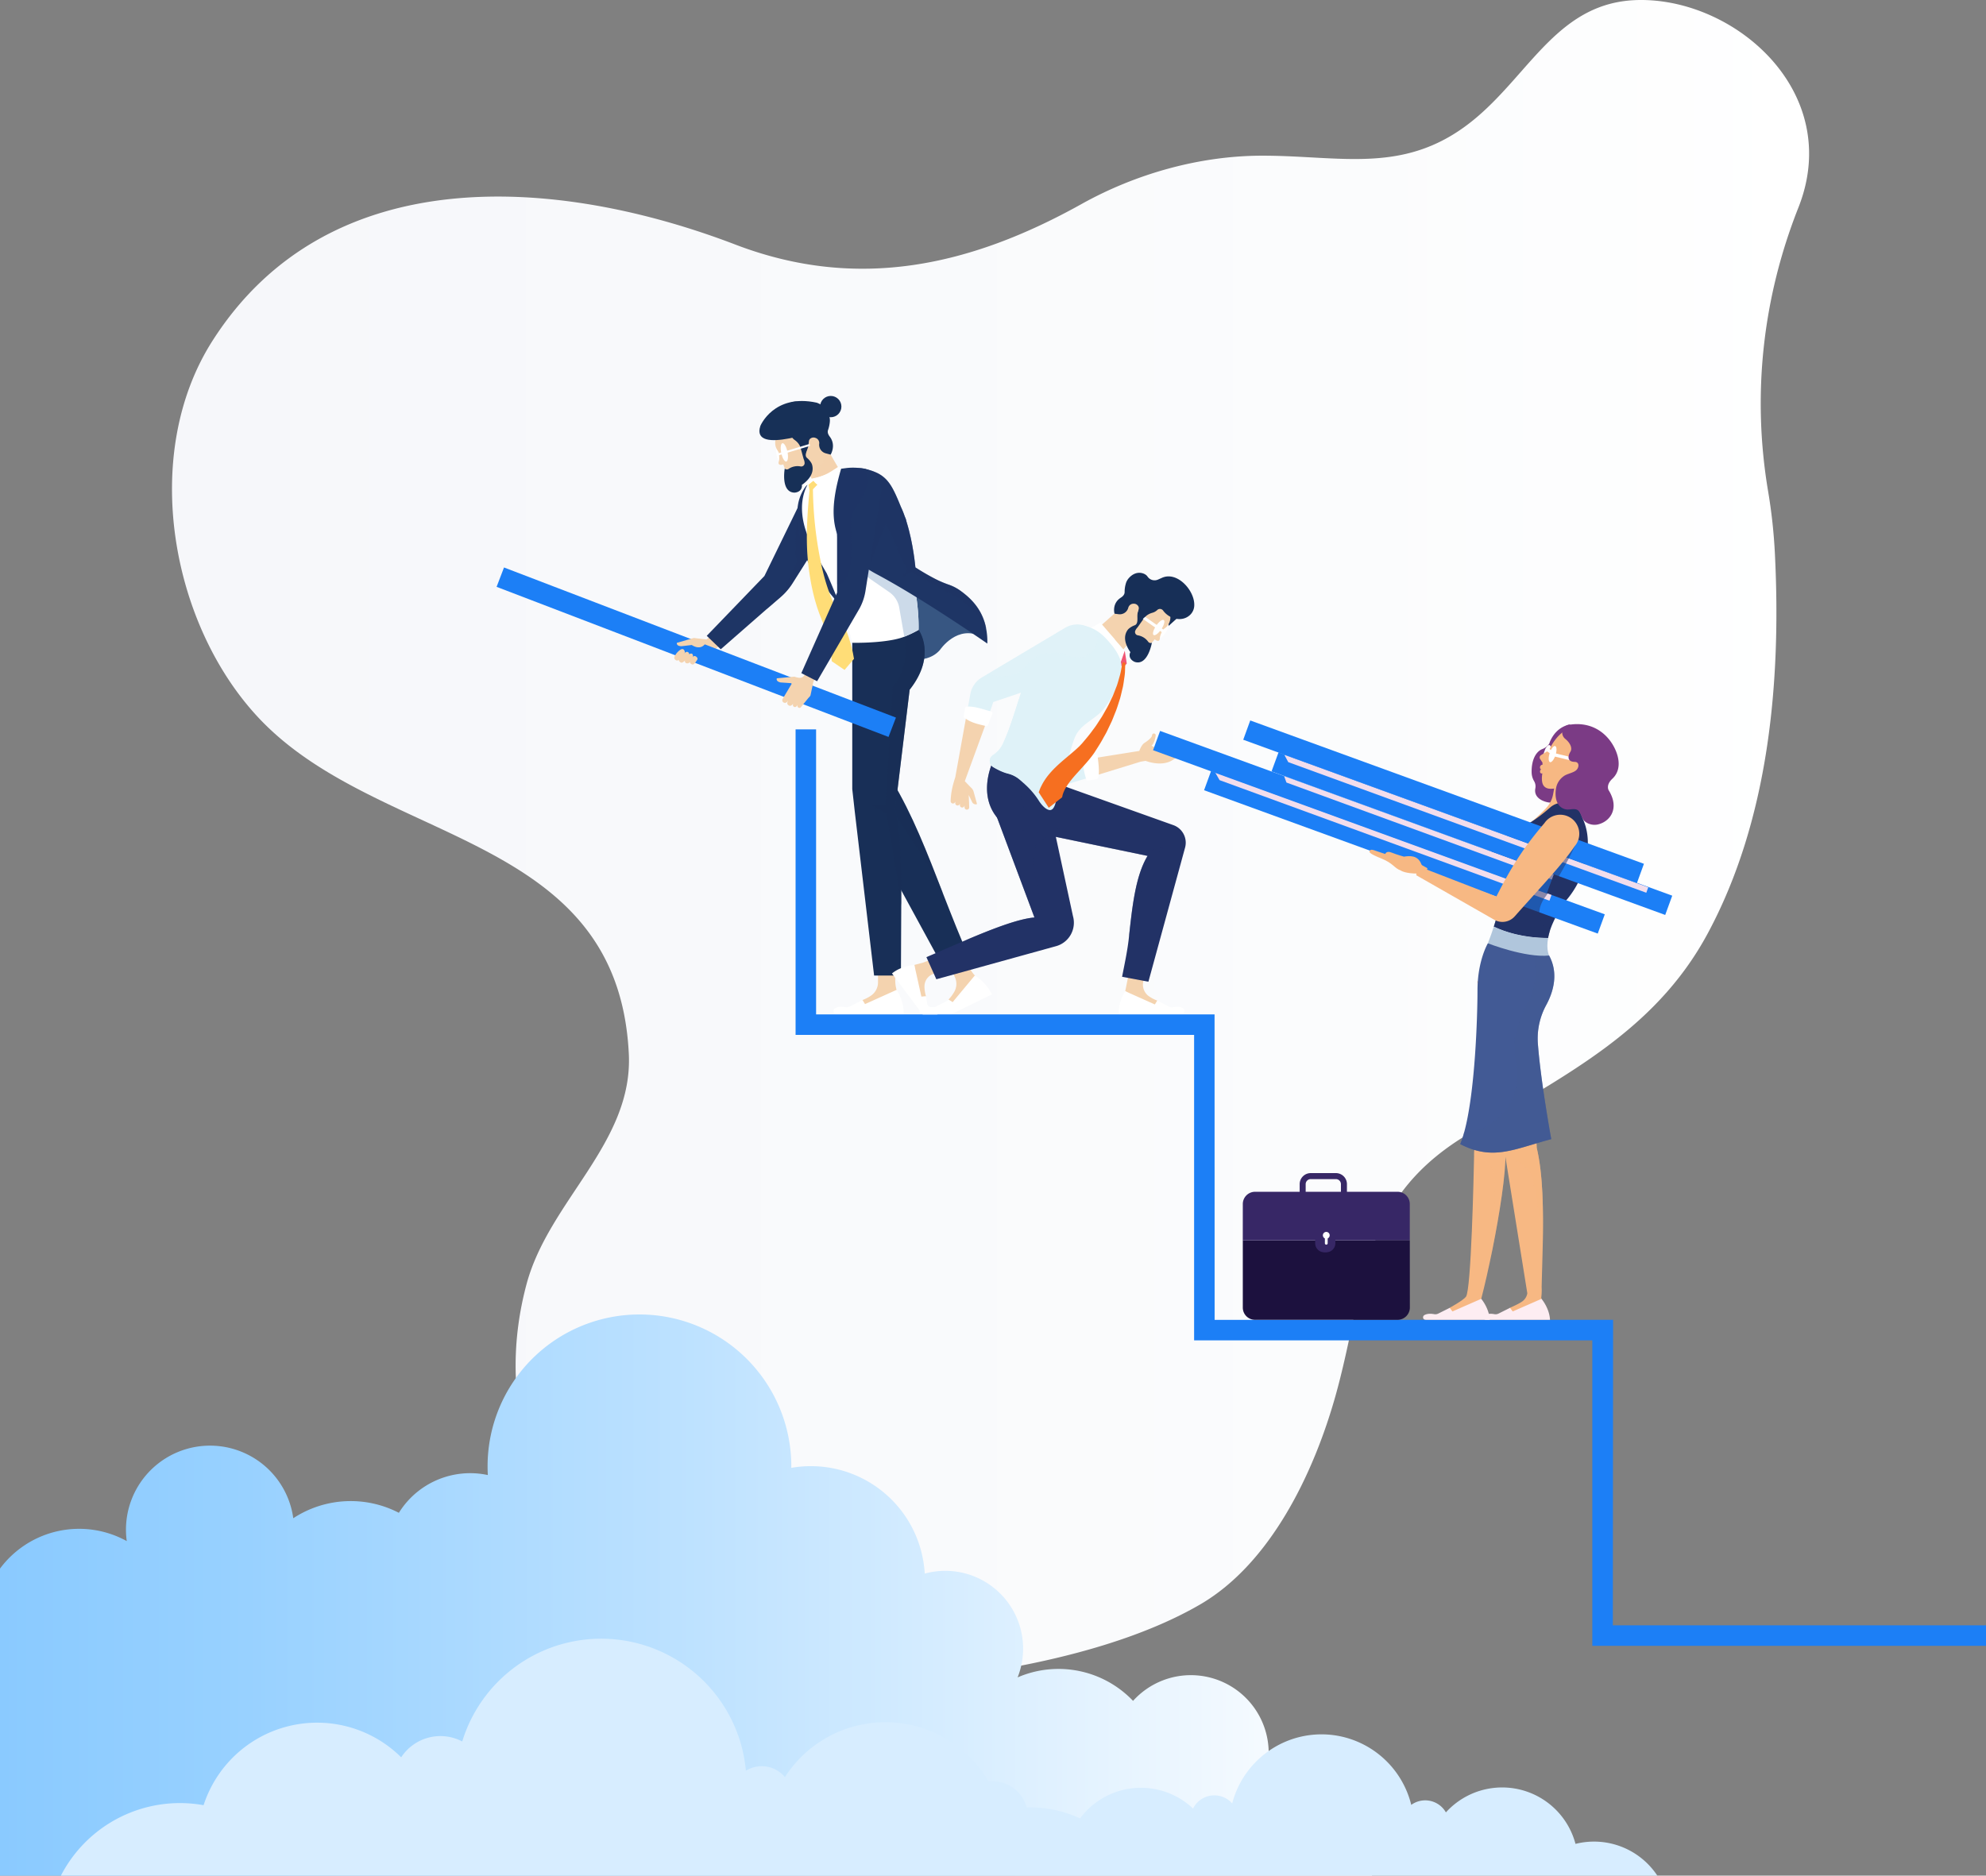 <svg xmlns="http://www.w3.org/2000/svg" xmlns:xlink="http://www.w3.org/1999/xlink" viewBox="0 0 2198.55 2076.78"><rect x="0" y="0" width="2198.55" height="2076.78" fill="#808080" stroke="none"/><defs><style>.cls-1{isolation:isolate;}.cls-10,.cls-13,.cls-14,.cls-2,.cls-21,.cls-25,.cls-27,.cls-32,.cls-35,.cls-37,.cls-41,.cls-7,.cls-9{mix-blend-mode:multiply;}.cls-2{fill:url(#linear-gradient);}.cls-3{fill:#375682;}.cls-10,.cls-25,.cls-4{fill:#f4d3af;}.cls-5{fill:#fff;}.cls-6,.cls-7{fill:#182f57;}.cls-10,.cls-13,.cls-21,.cls-37,.cls-7,.cls-9{opacity:0.5;}.cls-17,.cls-8,.cls-9{fill:#1e3565;}.cls-11{fill:url(#linear-gradient-2);}.cls-12{fill:#fd7;}.cls-13{fill:url(#linear-gradient-3);}.cls-14{fill:#ccdae9;}.cls-15{fill:#1c7ff6;}.cls-16{fill:#173057;}.cls-17,.cls-28,.cls-35{opacity:0.3;}.cls-17,.cls-28{mix-blend-mode:screen;}.cls-18{fill:url(#linear-gradient-4);}.cls-19{fill:#d7edff;}.cls-20,.cls-21{fill:#223266;}.cls-22,.cls-27,.cls-28{fill:#dff2f8;}.cls-23{fill:#f05673;}.cls-24{fill:#f66f20;}.cls-26{fill:#c290c1;}.cls-29{fill:#172f57;}.cls-30,.cls-32,.cls-35{fill:#f7b883;}.cls-31{fill:#fdedf2;}.cls-32{opacity:0.6;}.cls-33{fill:#7b3b85;}.cls-34{fill:#f2ddec;}.cls-36,.cls-37{fill:#425a95;}.cls-38{fill:#b0c6dc;}.cls-39,.cls-41{fill:#372766;}.cls-40{fill:#1c113e;}</style><linearGradient id="linear-gradient" x1="190.41" y1="933.1" x2="2002.7" y2="933.1" gradientUnits="userSpaceOnUse"><stop offset="0" stop-color="#f6f7fa"/><stop offset="0.72" stop-color="#fbfcfd"/><stop offset="1" stop-color="#fff"/></linearGradient><linearGradient id="linear-gradient-2" x1="2848.4" y1="4165.77" x2="2848.4" y2="4385.03" gradientTransform="translate(-2081.11 353.92) rotate(-15.93)" gradientUnits="userSpaceOnUse"><stop offset="0" stop-color="#fff"/><stop offset="1" stop-color="#ededed"/></linearGradient><linearGradient id="linear-gradient-3" x1="8669.24" y1="-2049.57" x2="8669.26" y2="-2049.56" gradientTransform="translate(-8005.14 729.91) rotate(12.03)" gradientUnits="userSpaceOnUse"><stop offset="0" stop-color="#f8d2ab"/><stop offset="0.15" stop-color="#f6c293"/><stop offset="0.38" stop-color="#f4ac72"/><stop offset="0.61" stop-color="#f29c5a"/><stop offset="0.82" stop-color="#f1924c"/><stop offset="1" stop-color="#f18f47"/></linearGradient><linearGradient id="linear-gradient-4" y1="1766.11" x2="1518.8" y2="1766.11" gradientUnits="userSpaceOnUse"><stop offset="0" stop-color="#8acaff"/><stop offset="0.18" stop-color="#98d1ff"/><stop offset="0.51" stop-color="#bee2ff"/><stop offset="0.97" stop-color="#fbfdff"/><stop offset="1" stop-color="#fff"/></linearGradient></defs><g class="cls-1"><g id="Layer_1" data-name="Layer 1"><path class="cls-2" d="M1812.73.05c-85.89,2.13-117.41,78.31-177.88,129.74-76.41,65-147.74,42.51-237.79,42.59-69.27.07-139.72,20.07-199.73,53.51-122.56,68.32-247.42,96.91-383.19,44.94-195.66-74.91-449.95-95.51-578.89,106.48-80.44,126-46.17,314.19,51.3,417.78C419.76,936.68,684,920.27,696.11,1166.77,701,1265.5,607.57,1329.61,582.86,1422,517.2,1667.74,731.18,1876.39,948,1865.81c117.37-5.73,276.88-29.06,380.46-89.21,78.8-45.78,126.28-146.7,150-231.18,32.72-116.79,25.81-214,140.49-285.82,104.63-65.56,210.57-112.68,271.56-226.09,67.81-126.09,81.29-278.7,74.4-419.31a594,594,0,0,0-7.5-69.8c-18-106.36-6.34-214,33.46-314.55C2041.38,102.18,1920.68-2.62,1812.73.05Z"/><path class="cls-3" d="M989.41,726.35s34.28,12.82,51.09-6.65c0,0,19.52-29.34,46.79-14.28l-73.48-50.08Z"/><path class="cls-4" d="M971.89,1022.62l.09,65A17.78,17.78,0,0,1,964.8,1102a41.5,41.5,0,0,1-10,5.26l-3.61,9h9.83s38.89,5,31.52-20.19c-2.15-7.36-1.16-12.1-1.68-14.72l.92-56.26Z"/><path class="cls-5" d="M992.58,1096s8.38,12.37,7.83,27.16H926.17a3.55,3.55,0,0,1-3.42-2.72,3.65,3.65,0,0,1,1.71-4.08c2.5-1.41,6.15-2.19,11.45-1.16a7.36,7.36,0,0,0,4.81-.69l14.11-7.28,2.78,4.55Z"/><path class="cls-4" d="M1028.41,1023.15l28.51,58.42a17.77,17.77,0,0,1-.18,16,41.37,41.37,0,0,1-6.67,9.09l.67,9.63,8.84-4.3s37.15-12.53,19.52-31.94c-5.16-5.68-6.34-10.38-7.95-12.51l-22-45.67Z"/><path class="cls-5" d="M1079.13,1080.12a0,0,0,0,0,0,0l-24.53,29.47-4.5-2.87-.66.91-13.42,6.9a7.36,7.36,0,0,1-4.81.69c-5.31-1-9-.24-11.45,1.16a3.69,3.69,0,0,0-1.72,4.07,3.55,3.55,0,0,0,3.44,2.72h31.23L1092,1104l6-2.94C1092.25,1088,1079.89,1080.58,1079.13,1080.12Z"/><path class="cls-6" d="M1075.06,1065.54l-26.82,13-62-113.77.61-67.47.31-33.35c23.11,38.31,39,79.8,56.91,125.81l.05.11C1053.48,1013.78,1063.35,1039,1075.06,1065.54Z"/><path class="cls-7" d="M1044.1,989.71C1026,954,1001,917.12,986.88,897.25l.31-33.35C1010.3,902.21,1026.21,943.7,1044.1,989.71Z"/><path class="cls-6" d="M1007,763.67,990.92,896.13c6.23,19.92,6.92,62.29,6.8,106.74,0,10.9-.11,21.93-.16,32.78-.07,15-.2,30.07-.2,44.53H967.65L946.17,897.92l-2.69-24.17V711.49l62.42-12,11-2.1S1037.46,725.18,1007,763.67Z"/><path class="cls-7" d="M1007,763.67,990.92,896.13c6.23,19.92,6.92,62.29,6.8,106.74C992,961.63,981.07,900.6,981.07,900.6l-17.9-9.84h17l8.05-130.67c19.69-20.59,12.84-55.1,12.84-55.1l4.83-5.46,11-2.1S1037.46,725.18,1007,763.67Z"/><polygon class="cls-4" points="801.47 709.96 784.76 725.48 770.44 718.32 788.94 702.21 801.47 709.96"/><path class="cls-8" d="M936.32,552.44,896.17,616l-18.78,29.74a69.18,69.18,0,0,1-13.33,15.48l-15.51,13.37-50.66,44.32L782.38,704l63.84-66.23,51.17-105Z"/><path class="cls-9" d="M896.17,616l-18.78,29.74a69.18,69.18,0,0,1-13.33,15.48l-15.51,13.37,19.16-23.11L882,622.25c-4.78-26.85,2.07-53.4,2.07-53.4Z"/><path class="cls-8" d="M953.66,693.84,938,668.1l-23.16-40.81-16.24-90.61-1.88-3.56A47,47,0,0,0,882.79,565c-.56,24.26,5.43,48.62,18.33,69.18C901.12,634.19,937,682.5,953.66,693.84Z"/><polygon class="cls-4" points="928.59 519.18 928.44 519.5 922.18 534.27 910.74 532.37 903.53 531.17 898.73 530.37 886.2 505.9 911.26 489.2 916.97 499.08 928.59 519.18"/><path class="cls-10" d="M928.59,519.18l-.15.32-17.7,12.87L905,536.56c-.63-2.09-1.11-3.85-1.43-5.39-1.31-6.26.1-9,5.49-15.87,6.71-8.51,1.34-17.9,1.34-17.9l4-.9,2.58,2.58Z"/><path class="cls-11" d="M1011.91,646.35c-.14-.72-.3-1.45-.44-2.17l-2.15-12.6-9.49-56.05c-15.59-28.84-41.8-45.68-54.06-52.36a57.63,57.63,0,0,0-10.18-4.06l-4.41-.11c-12.37,5-22.75,9.2-33.17,11.73,0,0-19.42,20.4-4.65,60.61,2.67,7.28,4.94,14.68,9,21.42l12.89,22.18s22.41,50.25,28.23,76.81c21.52.18,45-1.73,57.59-6.76a119.63,119.63,0,0,0,15.8-7.56S1017.86,676,1011.91,646.35Z"/><polygon class="cls-12" points="899.79 541.89 904.95 536.56 900.7 532.07 897.6 534.08 895.02 536.27 896.34 544.6 899.79 541.89"/><path class="cls-5" d="M889.56,538.31l8.9-8.33c15.66-2.81,20.73-7.54,30.32-13.66l2.4,2.68c-5,7.18-7.14,5.42-15.38,22.46-8.39-2.78-13.5-5.79-15.27-9.38l-4,3.44.06-.12C895.22,536.66,893.13,537.69,889.56,538.31Z"/><polygon class="cls-13" points="900.54 532.1 900.53 532.08 900.49 532.12 900.54 532.1"/><path class="cls-14" d="M1016.87,697.43a119.63,119.63,0,0,1-15.8,7.56l-5.59-32.15a26.46,26.46,0,0,0-11-17.19L943,627c-17.07-15-18.54-48.89-18.54-48.89l84.85,53.51,2.15,12.6c.14.72.3,1.45.44,2.17C1017.86,676,1016.87,697.43,1016.87,697.43Z"/><path class="cls-8" d="M1093,712.58s-50.39-35.12-97.9-63c-.75-.41-1.5-.86-2.22-1.29-7.64-4.43-15.18-8.68-22.41-12.53-2-1.07-3.87-2.13-5.69-3.22A119.13,119.13,0,0,1,950.68,623c-2.4-1.91-4.6-3.83-6.68-5.8-1-1-2-1.93-2.86-2.91-23.33-24.72-21.66-55.21-10-95.29l5.14-.66a61.74,61.74,0,0,1,18.51.39c1.36.24,2.72.5,4.06.83a57.13,57.13,0,0,1,12.1,4.13,34.42,34.42,0,0,1,12.62,10.22,46.51,46.51,0,0,1,3.62,5.37c3.38,5.75,6.44,12.94,10.13,22a100.41,100.41,0,0,1,4.21,10.4c.32.73.61,1.48.93,2.24a1.65,1.65,0,0,0,.09.21,19.67,19.67,0,0,1,.91,3.26c.88,2.86,1.81,6.08,2.74,9.7.27,1.06.54,2.15.8,3.29l0,.08c.59,2.3,1.15,4.74,1.69,7.35.08.47.17.93.28,1.4.14.73.31,1.48.45,2.24s.29,1.52.45,2.31c.25,1.29.46,2.61.69,4,.18,1,.36,2.09.54,3.17.27,1.75.56,3.54.81,5.37.55,3.79,1,7.78,1.47,12,3.72,2.39,11.36,7.19,19.7,11.56a115.49,115.49,0,0,0,16.58,7.34,50.79,50.79,0,0,1,15,8c.34.21.67.5,1,.75l0,0c9.36,7.19,22,19.06,26,40A74.65,74.65,0,0,1,1093,712.58Z"/><path class="cls-12" d="M896.42,539.92c-1.94,21.71-4.92,51.88-2,81.3.67,7.36,1.74,14.7,3,21.94s2.89,14.32,4.72,21.17l1.51,5.06.75,2.5.84,2.46,1.68,4.83,1.86,4.68c.31.76.62,1.53.92,2.29-.23-.5,0-.1-.1-.2l0,.07.05.13.11.27.2.53.41,1.06,1.62,4.15.79,2c.25.66.4,1.25.61,1.86.38,1.22.76,2.41,1.13,3.58s.76,2.26,1.06,3.44.6,2.31.88,3.43c.57,2.23,1.18,4.32,1.52,6.34s.76,3.87,1.11,5.6l.12.65v0c.05.25-.06-.28,0-.21V719l0,.17.05.34c.07.45.14.89.2,1.33.13.86.25,1.68.37,2.47.56,3.28.56,5.14.73,6.64s.2,2.2.2,2.2l14.18,9.65,10.45-12.32s-.19-1-.54-2.94-.84-4.93-1.63-7.82l-.6-2.43c-.11-.42-.21-.85-.32-1.3-.08-.3-.15-.62-.23-.93l-.21-.73q-.88-2.94-1.9-6.35c-.62-2.28-1.53-4.62-2.42-7.11-.46-1.24-.92-2.51-1.39-3.81s-1.11-2.65-1.67-4l-1.8-4.18c-.31-.7-.61-1.46-.94-2.11l-1-1.94q-2-4-4.13-8.21c-.67-1.29-1.34-2.6-2-3.92s-1.26-2.75-1.89-4.15c-.32-.7-.65-1.4-1-2.11l-.89-2.18L919,658.8c-2.25-6.07-4.39-12.46-6.21-19.11s-3.46-13.5-4.76-20.45a419.66,419.66,0,0,1-8.1-79.68Z"/><rect class="cls-15" x="759.33" y="489.9" width="22.97" height="464.62" transform="translate(-179.37 1183.62) rotate(-69.04)"/><path class="cls-5" d="M866.65,503c1.18,5.62.61,10.49-1.28,10.88s-4.37-3.83-5.55-9.44-.61-10.48,1.28-10.88S865.48,497.34,866.65,503Z"/><path class="cls-4" d="M877.31,537.91l-2.95-6.31a89.68,89.68,0,0,0-3.69-11.38l-1.93-1.43-1.65-4.66c-2.47,1-6.36,1.24-4.92-3.36.9-2.88.23-7.69-.11-9.7a26.21,26.21,0,0,0-2-3.43,14.59,14.59,0,0,1-1.69-9.79,4.37,4.37,0,0,1,.11-.63,17.37,17.37,0,0,1,1.64-4.48.67.67,0,0,0,.1-.19,13.7,13.7,0,0,1,1.37-2.09l11.86-2.68,25.35-5.29,2.13,6.09,14.24,10.18-5.63,16.18L890.67,502l.47,4,4.53,7.59-1.56,14-1.21.59-1.3.61-8,8.24c-2.94,3.21-5,2.11-5.84,1.35A2.17,2.17,0,0,1,877.31,537.91Z"/><path class="cls-16" d="M875.65,482.45a4.33,4.33,0,0,0-2.79-2.29,4.38,4.38,0,0,0-3.57.61c-5.93,4-15.63,7.92-21.29-4.06,0,0-.11-.29-.25-.77a10.71,10.71,0,0,1,9.34-13.65c1.88-.18,6.09-1.24,8.71-7.09,3.46-7.72,11.22-11.52,17.63-10.35,5.26,1,7.47,3.21,8.08,4a8.21,8.21,0,0,0,1.73,1.6,5.09,5.09,0,0,0,5.89.32c3.51-2.28,13.89-2.65,18.52,9.14a15.65,15.65,0,0,1,1,7.07h0a38.77,38.77,0,0,1-2,9.21c-.56,1.58-.58,4,1.86,7.2,7.46,9.75,1,20,1,20l-5.41-1.45a9.8,9.8,0,0,1-7.24-10.4,6,6,0,0,0-4.22-6.72,5.63,5.63,0,0,0-4.58.22,4.47,4.47,0,0,0-2.63,3.8,20.84,20.84,0,0,1-1,5L891,504.12l-5.45-10.35a18.44,18.44,0,0,0-5.69-6.5A13,13,0,0,1,875.65,482.45Z"/><path class="cls-5" d="M871.71,500.18c1.18,5.61.61,10.48-1.28,10.88s-4.37-3.83-5.55-9.45-.61-10.48,1.28-10.87S870.54,494.57,871.71,500.18Z"/><path class="cls-16" d="M868.74,518.79a3.28,3.28,0,0,0,4.36.32,17.65,17.65,0,0,1,13.16-2.66,3.74,3.74,0,0,0,4.47-3.9,12,12,0,0,0-1.09-4.32l-3.18-11.64-3.09-11.31,11.35,5.82c1.84,4-5.75,12.1-1.31,15.95,0,0,0,0,0,0a21.88,21.88,0,0,1,4.76,5.61,9.3,9.3,0,0,1,.71,1.52c2.15,6.92-.73,12.79-4.92,17.32a38.2,38.2,0,0,1-6.33,5.43,6,6,0,0,1-.1,2.8c-1.47,5.73-8.16,5.73-8.16,5.73C864,544.92,868.74,518.79,868.74,518.79Z"/><path class="cls-5" d="M896.38,493.65a1.19,1.19,0,0,1-.46.28l-33.15,10a1.1,1.1,0,0,1-1.38-.73,1.12,1.12,0,0,1,.74-1.38l33.15-10a1.09,1.09,0,0,1,1.37.74A1.1,1.1,0,0,1,896.38,493.65Z"/><path class="cls-16" d="M841.74,471.6s14.86-36.06,62.36-25.74c0,0,23.31,7.43,9.55,27.84C913.65,473.7,830.49,505.75,841.74,471.6Z"/><path class="cls-9" d="M1091.8,695.91C1082.75,677.17,1060,662,1060,662l-51.44-28.6-10.94,6.64,6.28-9.49-23.34-50.48-16.5,43,4.11-65.91c-5-10.53-9.82-25.74-13.35-38.51,1.36.24,2.72.5,4.06.83a57.13,57.13,0,0,1,12.1,4.13,34.42,34.42,0,0,1,12.62,10.22,46.51,46.51,0,0,1,3.62,5.37c3.38,5.75,6.44,12.94,10.13,22a100.41,100.41,0,0,1,4.21,10.4c.32.73.61,1.48.93,2.24a1.65,1.65,0,0,0,.09.21,19.67,19.67,0,0,1,.91,3.26c.88,2.86,1.81,6.08,2.74,9.7.27,1.06.54,2.15.8,3.29l0,.08c.59,2.3,1.15,4.74,1.69,7.35.08.47.17.93.28,1.4.14.73.31,1.48.45,2.24s.29,1.52.45,2.31c.25,1.29.46,2.61.69,4,.18,1,.36,2.09.54,3.17.27,1.75.56,3.54.81,5.37.55,3.79,1,7.78,1.47,12,3.72,2.39,11.36,7.19,19.7,11.56a115.49,115.49,0,0,0,16.58,7.34,50.79,50.79,0,0,1,15,8c.34.21.67.5,1,.75l0,0C1075.17,663.08,1087.81,675,1091.8,695.91Z"/><path class="cls-4" d="M767.47,735.69c1.47-.36,3-3.2,4.42-5.23s-2.19-4.79-3.74-4c-1.37.73-3.84,3.89-4.44,5.54S765.16,736.25,767.47,735.69Z"/><path class="cls-4" d="M758.64,733.51c1,1.44,3.67,1.4,5.15-.52,1.29-1.67,3.71-4.6,3.45-6.74-.29-2.46-1.53-3.19-3.91-2.13S756.65,730.49,758.64,733.51Z"/><path class="cls-4" d="M754,733.66c1.34.43,3-1,5.2-3.09s4.27-5.11,3.62-7-3.08-3.06-5.63.35a36.59,36.59,0,0,1-6,6.1A4.4,4.4,0,0,0,754,733.66Z"/><path class="cls-4" d="M748.75,731.25c1.49.66,3.45-.91,5.64-3s4.28-5.1,3.63-7-1.95-3.95-5.39-1.44a18.91,18.91,0,0,0-5.7,6.73C746.23,727.73,746,730,748.75,731.25Z"/><path class="cls-4" d="M768.06,706.38l-18.74,5.39s-.93,3.29,4.3,3.72a5.13,5.13,0,0,0,1,0l11.21-1.32s8.66,6.39,14.5-.91l2.94-5Z"/><path class="cls-4" d="M896.94,733.23s-5.48,12.52-5.54,12.67c-2.64,6-6.93,5-12,3.33l-19.41,1.83s-1.51,3.06,3.54,4.44a4.39,4.39,0,0,0,.95.16l11.26.77s.25.27.69.66l-9.86,16.52a2.93,2.93,0,0,0,.29,3.78,3,3,0,0,0,4.18,0l1.46-1.78c-1.67,3.11-.88,4.19.2,5.12a2.76,2.76,0,0,0,3.79,0l1.85-1.66a2.27,2.27,0,1,0,3.33,3.09l1.4-1.51a2.14,2.14,0,0,0,.36,2.52,2.18,2.18,0,0,0,3.07,0l8.33-10.24c.67-.65,2.31-2.31,2.46-3.24l3-14.18,7-17.33Z"/><path class="cls-8" d="M975.2,545.89,958.1,654.36A60.22,60.22,0,0,1,951.36,674l-46.81,80.29-17.46-8.95,39.62-89.2V541.72c0-.4,0-.79,0-1.18,0-.18,0-.34,0-.54a22.77,22.77,0,0,1,6.56-14A25.17,25.17,0,0,1,951,518.43h.49c.51,0,1,0,1.55,0a.68.68,0,0,1,.2,0,23.76,23.76,0,0,1,22,27.41Z"/><path class="cls-17" d="M960,539.16c-8.95,22.68-17.9,22.68-17.9,43,0,19.71,4.51,64.12-15.43,64.51V541.72c0-.4,0-.79,0-1.18,0-.18,0-.34,0-.54.52-4.58,3.08-9.76,6.56-14A25.17,25.17,0,0,1,951,518.43h.49c.51,0,1,0,1.55,0a.68.68,0,0,1,.2,0C960.15,521.49,963.28,531,960,539.16Z"/><circle class="cls-16" cx="919.67" cy="450.19" r="11.79"/><path class="cls-18" d="M1399.07,1971a86.16,86.16,0,0,0-144.75-87.72,114,114,0,0,0-127.8-26,86.15,86.15,0,0,0-102.8-114.92A126.25,126.25,0,0,0,876,1625.27c0-.57,0-1.14,0-1.71a168.12,168.12,0,0,0-336.24,0c0,3.25.1,6.48.28,9.69a92.95,92.95,0,0,0-98.49,41.81,115.91,115.91,0,0,0-116.89,6,93,93,0,1,0-184.34,25.31A109.11,109.11,0,0,0,0,1736.82v340H1518.8v-72.4A101.62,101.62,0,0,0,1399.07,1971Z"/><polygon class="cls-15" points="2198.55 1799.64 1785.45 1799.64 1785.73 1461.36 1344.62 1461.41 1344.55 1123.2 903.44 1123.2 903.44 807.6 880.73 807.6 880.73 1145.91 880.73 1145.91 880.73 1145.91 1321.91 1145.91 1321.91 1484.12 1321.91 1484.12 1321.91 1484.12 1762.73 1484.12 1762.73 1822.35 2198.55 1822.35 2198.55 1799.64"/><path class="cls-19" d="M67.42,2076.78H1834.7a84,84,0,0,0-90.59-35.14,84,84,0,0,0-143.46-34.88,26.34,26.34,0,0,0-38.36-8.32,102.55,102.55,0,0,0-57.79-69.22,101.9,101.9,0,0,0-100.07,9.6,102.38,102.38,0,0,0-40.37,58,26.35,26.35,0,0,0-43.34,5.67,83.89,83.89,0,0,0-125.06,10.93,131.68,131.68,0,0,0-55.58-12.2c-1.21,0-2.4,0-3.57.07a38.89,38.89,0,0,0-37.59-29,36.37,36.37,0,0,0-4.59.29,133.16,133.16,0,0,0-40.71-43.33,132.1,132.1,0,0,0-147,0,132.85,132.85,0,0,0-37.71,38.45,33.21,33.21,0,0,0-43.2-7.06,160.79,160.79,0,0,0-6-31.39c-.21-.65-.39-1.3-.6-1.93a160.9,160.9,0,0,0-307.41.9,51.86,51.86,0,0,0-67.57,17.56,132.13,132.13,0,0,0-218.76,53,150.19,150.19,0,0,0-26.07-2.33A148.28,148.28,0,0,0,67.42,2076.78Z"/><path class="cls-4" d="M1084.52,1064.77l-50.28,13.29a14.52,14.52,0,0,0-10.51,11.1,16.26,16.26,0,0,0-.33,3.42,38.63,38.63,0,0,0,1.65,10.42l-4.6,7.6a.11.11,0,0,1-.09.05.11.11,0,0,1-.09,0l-5.42-7.24-2.56-35,9.76-2.63,56.09-21Z"/><path class="cls-5" d="M1038.59,1116.78c-1.51-.84-4.65-1.43-7.83-1.49a4.39,4.39,0,0,1-4.27-3.68L1025,1103l-5,.46-7.79-35s-14,.64-24.75,9.36l24.51,32.74,9.51,12.7,12,0H1037a3.35,3.35,0,0,0,3.2-2.57A3.44,3.44,0,0,0,1038.59,1116.78Z"/><path class="cls-20" d="M1185.23,1035.1a26.89,26.89,0,0,1-16.68,12.68l-132,36.5-11-24.5c13-5.49,27.92-12.11,43-18.52,28.83-12.29,58.29-23.86,76.61-25.39L1099.3,893.3l-.1-.24.07,0,19.47,2.39,8.16.79,36.15,3.52,4.54,21,.91,4.2,19.28,89.32A27,27,0,0,1,1185.23,1035.1Z"/><path class="cls-21" d="M1153.55,1016.45l12,6.66h-16a448.81,448.81,0,0,0-81,18.15c28.83-12.29,58.29-23.86,76.61-25.39L1099.3,893.3l-.1-.24.07,0,19.47,2.39,8.16.79L1168.5,925s-27,2.11-25,25.45Z"/><polygon class="cls-22" points="1177.52 844.79 1171.38 871.41 1209.55 859.67 1206.22 840.21 1177.52 844.79"/><path class="cls-4" d="M1302,830.65c-3.51-2.79-9.15,1.52-13.3.77-4.35-.78-10.18-4-13.9-5.66,2.94-2.8,4.29-8.43,4.59-11.56a2,2,0,0,0-3.83-.87,8.76,8.76,0,0,0-.28.93c.1,2.94-7.83,8-7.83,8-3,1.68-5.06,6.09-6.23,9.2l-55,8.79,3.33,19.46,53.1-16.32,5.5-.93c8.54,3,18.58,4.34,26.92.72C1299.42,841.25,1308.2,835.56,1302,830.65Z"/><path class="cls-4" d="M1281.64,1024.48l-15.92,61.93a15.64,15.64,0,0,0,5,15.76c.32.28.66.55,1,.8a38.46,38.46,0,0,0,9.35,4.88l3.42,8.37-9.2,0-29.6-18.78,12.91-64.69Z"/><path class="cls-5" d="M1245.66,1097.49s-7.81,11.62-7.23,25.46l69.51-.3a3.33,3.33,0,0,0,3.2-2.55,3.43,3.43,0,0,0-1.62-3.81c-2.35-1.32-5.77-2-10.73-1a6.91,6.91,0,0,1-4.51-.62l-13.24-6.76-2.58,4.27Z"/><path class="cls-20" d="M1298.91,913.61a20.66,20.66,0,0,1,13,24.9L1271.32,1087l-29.14-5.46c2.44-12.57,5.86-28.29,7.43-42.44,3.7-33.64,7.1-68.83,20.8-91.44l-147-30.52a34.16,34.16,0,0,1-19.25-11.5c-18.92-22.49-9.62-51.18-5.92-60.27.75-1.86,1.28-2.89,1.28-2.89l2.14.76,17,6.05Z"/><path class="cls-4" d="M1212.67,698.09l23.14-20.59,20.88-16.8,24.92.18-22,23.18s31.34-16.93,4.34,11.75c-2.47,2.63-4.71,5.06-6.75,7.3-8,8.76-12.8,14.67-15.62,18.37a52.91,52.91,0,0,0-3.6,5.13Z"/><polygon class="cls-5" points="1207.58 695.19 1218.21 689.44 1245.12 720.53 1241.52 740.06 1207.58 695.19"/><polygon class="cls-23" points="1245.12 720.53 1247.38 734.74 1244.48 737.81 1239.2 737.54 1245.12 720.53"/><path class="cls-22" d="M1241.61,739.35c0,16.12-9,30.56-18,43.31a48.41,48.41,0,0,1-9.74,10c-9.28,7.45-19.75,12.65-24.32,24.71-1.53,4-3.28,9.55-5.15,16-4.25,14.57-9.22,33.51-14,48.23-1.34,4.22-2.47,16.17-8.7,15.3-4.67-.68-9.57-6.87-11.75-10.42A87.53,87.53,0,0,0,1134,867.89c-1.69-1.59-3.42-3.1-5.15-4.57a31.82,31.82,0,0,0-11.7-6.32l-1.47-.42c-.91-.22-1.84-.49-2.77-.79a54.07,54.07,0,0,1-5.14-2,82,82,0,0,1-8.27-4.33,8.31,8.31,0,0,1-1.58-1.24,7.84,7.84,0,0,1,1.35-12.11,30.62,30.62,0,0,0,12.13-15.21l0,0v0c9.14-19.76,16.55-49.45,25.59-72.71,12.18-31.33,31.85-45.5,31.85-45.5a66.39,66.39,0,0,1,7.67-5c5.16-2.86,10.82-4.94,16.52-5.2,12-.58,22.93,5.67,31,14.16,5.3,5.63,11.07,12.33,14.51,19.8A30.69,30.69,0,0,1,1241.61,739.35Z"/><path class="cls-5" d="M1212.56,835.55a2,2,0,0,1,1.58.17A1.7,1.7,0,0,1,1215,837c.68,5,2.33,16.69,1,23.26a3.58,3.58,0,0,1-2.93,2.79l-10.1,1.2s-4.85-13.36-3.74-22.48c.13-1.09.42-2.57,1.54-2.92Z"/><path class="cls-24" d="M1245.76,734s-.11,2.62-.3,7.2a57.73,57.73,0,0,1-.66,8.33c-.51,3.25-.93,7-1.72,11-1,3.94-1.9,8.27-3.12,12.8-1.49,4.43-2.84,9.23-4.67,14-1,2.4-1.94,4.83-2.92,7.29l-1.51,3.73c-.57,1.21-1.16,2.43-1.74,3.66-1.17,2.46-2.36,4.94-3.54,7.43s-2.64,4.87-4,7.32c-2.59,4.94-5.63,9.64-8.61,14.3l-1.11,1.75-.28.44-.14.22,0,0c-.08.11.13-.15-.19.25l-.07.1-.57.8c-.82,1.11-1.4,2-2.42,3.29-1.9,2.45-3.67,4.53-5.41,6.56-7,8-13.48,14.59-17.84,20.32a66.63,66.63,0,0,0-5.24,7.68,39.18,39.18,0,0,0-2.67,5.68l-.67,2c-.12.58-.23,1.07-.31,1.46-.19.78-.28,1.2-.28,1.2L1161,894.38l-11.13-17.12.93-2.43c.31-.79.68-1.77,1.16-2.88l1.86-3.68a68.87,68.87,0,0,1,5.84-8.92,96.06,96.06,0,0,1,8.54-9.47c6.38-6.33,14-12.27,21.23-18.57,1.78-1.58,3.56-3.2,5.08-4.66.75-.65,1.74-1.81,2.61-2.71l.67-.72.09-.09-.12.15,0,0,.15-.18.3-.36,1.22-1.45c3.27-3.87,6.65-7.8,9.64-12,1.52-2.1,3.17-4.13,4.59-6.29l4.23-6.47,2.1-3.21,1.87-3.28,3.68-6.48c2.34-4.29,4.21-8.6,6.22-12.64,1.72-4.11,3.17-8.07,4.63-11.72,1.25-3.65,2.11-7,3-10.06a71.1,71.1,0,0,0,2-9,51,51,0,0,1,1.71-7Z"/><path class="cls-25" d="M1254.19,695.43c-6.13,1.82-12.48.23-12.48,9.31l-7.42,3.28,9.36,10.81c2.4-3,5.75-7,10.35-12.17C1250.76,702.71,1253.56,696.42,1254.19,695.43Z"/><path class="cls-26" d="M1161,894.38"/><path class="cls-27" d="M1213.87,725.65a28.71,28.71,0,0,1-8.52,17.13L1155,767.42c-3.86,2.66-14.62,12.35-6.28,33,5.1,12.66-1.15,24.83-10.66,35.94a29.05,29.05,0,0,0-6.75,22.57,26.84,26.84,0,0,0,2.69,8.94c-1.69-1.59-3.42-3.1-5.15-4.57a31.82,31.82,0,0,0-11.7-6.32l-1.47-.42c-.91-.22-1.84-.49-2.77-.79h0c-1.69-.57-3.43-1.24-5.14-2a82,82,0,0,1-8.27-4.33,8.31,8.31,0,0,1-1.58-1.24,7.84,7.84,0,0,1,1.35-12.11,30.62,30.62,0,0,0,12.13-15.21l0,0v0c9.14-19.76,16.55-49.45,25.59-72.71,12.18-31.33,31.85-45.5,31.85-45.5a66.39,66.39,0,0,1,7.67-5l16.52-5.2,9.82,34.92Z"/><path class="cls-4" d="M1081.55,890.11l-3.73-13.53a9,9,0,0,0-2.88-4.5l-6.88-7.14L1093,796.7l-23.1-4.67-12.37,68.55c-3,9.09-4.87,17-5.16,26.59a2.58,2.58,0,0,0,2.64,2.51,2.53,2.53,0,0,0,2.41-2.08h.07l0,1.79a2.58,2.58,0,0,0,2.64,2.51,2.54,2.54,0,0,0,2.47-2.39l0,2.11a2.59,2.59,0,0,0,2.64,2.51,2.55,2.55,0,0,0,2.47-2.4l.06,2.11a2.58,2.58,0,1,0,5.15-.13l-.12-4.56-.41-8.91,3.65,7.52a4.38,4.38,0,0,0,5.23,2.69.29.29,0,0,0,.17-.14A.26.26,0,0,0,1081.55,890.11Z"/><path class="cls-22" d="M1217.26,727.19a26.48,26.48,0,0,0-1.45-21.73c-.19-.38-.38-.73-.59-1.09a26.3,26.3,0,0,0-36.07-9.2l-86.21,51.38-6,3.54a27.05,27.05,0,0,0-12.73,18.29L1069.89,792l23.1,4.67,6.62-19.37,101.21-34.17A26.64,26.64,0,0,0,1217.26,727.19Z"/><path class="cls-28" d="M1212.89,716c-11.15,21.74-37.25,7.36-37.25,7.36s-26-4.35-37.79,12.12c-11.27,15.71-30.1,15.33-44.91,11.08l86.21-51.38a26.27,26.27,0,0,1,19.94-2.88C1210.59,695.24,1218.81,704.39,1212.89,716Z"/><path class="cls-5" d="M1070.39,782.33a1.7,1.7,0,0,0-1.26.26,1.66,1.66,0,0,0-.7,1.08l-1.66,9.36a1.62,1.62,0,0,0,1,1.8c7.07,5.39,14.62,6.88,23.77,9.11a1.63,1.63,0,0,0,2.1-.94l4.77-12.43a2.19,2.19,0,0,0-1.62-2.93C1086.14,784.77,1079.48,782.07,1070.39,782.33Z"/><path class="cls-21" d="M1274.82,941.27s-107-18.76-130.42-35.15S1134,867.89,1134,867.89c-1.69-1.59-3.42-3.1-5.15-4.57a31.82,31.82,0,0,0-11.7-6.32l-1.47-.42c-.91-.22-1.84-.49-2.77-.79a54.07,54.07,0,0,1-5.14-2,82,82,0,0,1-8.27-4.33,8.31,8.31,0,0,1-1.58-1.24,7,7,0,0,1-.54-.66c-4,10.85-10.88,37.18,6.75,58.14a34.16,34.16,0,0,0,19.25,11.5l147,30.52c-13.7,22.61-17.1,57.8-20.8,91.44A497.55,497.55,0,0,1,1277.69,948l10.93-10.32Z"/><polygon class="cls-29" points="1305.05 682.78 1287.45 698.63 1295.05 672.28 1305.05 682.78"/><path class="cls-5" d="M1284.59,696.69c-3.1,4.57-4.34,9.15-2.76,10.22s5.37-1.77,8.47-6.35,4.34-9.15,2.77-10.22S1287.7,692.12,1284.59,696.69Z"/><path class="cls-4" d="M1260.7,726.56l4.88-4.88a90.29,90.29,0,0,1,7.31-9.35l2.28-.68,3.13-3.78c2,1.73,5.5,3.32,5.73-1.46.14-3,2.39-7.25,3.39-9a25.2,25.2,0,0,1,3.06-2.51,14.46,14.46,0,0,0,4.9-8.55,4.9,4.9,0,0,0,.11-.63,16.88,16.88,0,0,0,0-4.73.68.68,0,0,1,0-.21,12.9,12.9,0,0,0-.57-2.41l-10.15-6.53-21.83-13.55-4.05,5-6.52,8-5.47,6.67,10.21,7.37.56.42-.7.56-6.82,5.53-.34,4.2-1.25,15.29.93,1,1,1,4.66,10.39c1.64,4,3.93,3.66,5,3.25A2.22,2.22,0,0,0,1260.7,726.56Z"/><path class="cls-29" d="M1275.17,711.65a3.25,3.25,0,0,1-4.16-1.18,17.57,17.57,0,0,0-11.37-7,3.71,3.71,0,0,1-2.84-5.15,11.85,11.85,0,0,1,2.48-3.66l6.92-9.77,6.73-9.49L1260.37,677c-3.06,3.07,1.24,13.24-4.2,15.32,0,0,0,0,0,0a21.7,21.7,0,0,0-6.35,3.61,10,10,0,0,0-1.18,1.17c-4.35,5.72-3.66,12.17-1.3,17.82a38.45,38.45,0,0,0,4.06,7.21,6,6,0,0,0-.86,2.64c-.57,5.84,5.66,8.12,5.66,8.12C1270.75,737.63,1275.17,711.65,1275.17,711.65Z"/><path class="cls-5" d="M1279.84,692.9c-3.11,4.58-4.34,9.15-2.77,10.22s5.37-1.77,8.48-6.34,4.34-9.15,2.76-10.22S1282.94,688.33,1279.84,692.9Z"/><path class="cls-5" d="M1260.38,681.77a1.65,1.65,0,0,1,0-1.83,1.67,1.67,0,0,1,2.31-.42l26.39,18.4a1.66,1.66,0,0,1-1.89,2.72l-26.4-18.4A1.67,1.67,0,0,1,1260.38,681.77Z"/><path class="cls-29" d="M1322.08,670.09c.48-16.12-18.7-37.85-35.65-30.35l-4.51,2a9.37,9.37,0,0,1-11.27-2.92l-.68-.91c-2.51-3.32-12-7.19-20.37,2.23a15.4,15.4,0,0,0-3.35,6.24l-.17.63a33.08,33.08,0,0,0-1.09,8.57c0,1.66-.77,4-4.18,6.16-10.27,6.55-7,17.77-7,17.77l4.59.58a9.72,9.72,0,0,0,10.59-7,6,6,0,0,1,6.17-4.64,5.55,5.55,0,0,1,4.19,1.77,4.44,4.44,0,0,1,1.17,4.42,20.51,20.51,0,0,0-.77,5l-.28,10.8,8.59-7.8a18.44,18.44,0,0,1,7.52-4.12,12.9,12.9,0,0,0,5.52-3.07,4.31,4.31,0,0,1,6.49.58c6.59,9.09,20.33,13.09,29.33,5.3A14.93,14.93,0,0,0,1322.08,670.09Z"/><path class="cls-30" d="M1707.84,1378.65c-.33,16.1-.87,31.82-1.2,46.27.44,9.58-.86,11.51-.18,13.2,8.83,21.91-28.29,17.7-28.29,17.7l-9.31,0,2.75-7.83s9.33-3.94,13.59-7a13.83,13.83,0,0,0,5.57-9l-24.2-150.83-.91-5.68-2.5-15.59-27.74-173.27,57.1-5.41L1700.3,1252l.88,19C1708.22,1300.46,1708.62,1340.55,1707.84,1378.65Z"/><path class="cls-31" d="M1706.47,1438.13s8.84,10.34,9.41,23.23h-70.16c-1.53,0-2.94-.31-3.44-1.7a2.88,2.88,0,0,1,1.31-3.56c2.26-1.24,5.65-1.93,10.74-1a7.26,7.26,0,0,0,4.5-.61l12.79-6.4,3,4Z"/><path class="cls-32" d="M1707.84,1378.65c-3-25-7.41-58.92-11.22-73-4.39-16.34-20.49-22.26-30-24.37l-.91-5.68-2.5-15.59,37.14-8,.88,19C1708.22,1300.46,1708.62,1340.55,1707.84,1378.65Z"/><path class="cls-30" d="M1670.05,1258.78l-3.48,17.69c.54,22.62-6.38,66.77-14.34,106.55-4.17,20.8-8.63,40.4-12.47,55.1-3.34,28.23-28.31,17.7-28.31,17.7l-9.29,0,2.75-7.83s14.72-8,17.94-12.19c5.78-7.43,8.56-133.23,9-156.57,0-2.4.07-3.71.07-3.71l1.51-19.64,13.63-177.37,56.86,7.58Z"/><path class="cls-31" d="M1639.76,1438.12s8.84,10.35,9.42,23.24H1579c-1.53,0-2.94-.31-3.44-1.7a2.88,2.88,0,0,1,1.32-3.56c2.25-1.24,5.64-1.93,10.73-1a7.26,7.26,0,0,0,4.5-.61l12.8-6.4,3,4Z"/><path class="cls-33" d="M1738.08,802.26s-14.83,1.19-22.4,19.29c0,0-.65,4.82-8.29,7.85s-12.15,13-11.83,25.87a19.53,19.53,0,0,0,2.69,9.57,11.43,11.43,0,0,1,1.41,8.06c-1.71,8.88,5.64,13.57,13.06,15.3,8,1.86,15.25-1.69,20.29-8.19l13.37-12.6,5.5-29.72Z"/><path class="cls-30" d="M1692,912.84s12-9.7,19.87-18.35a30.47,30.47,0,0,0,7.42-14.94l2.21-11.94,19,2.62-.87,5.78a14.78,14.78,0,0,0,3.31,11.7,57.15,57.15,0,0,1,8.75,14.62Z"/><path class="cls-20" d="M1753.47,961.09a98.68,98.68,0,0,1-18.74,34.77c-4.12,4.92-9.75,13-15.43,25.65a79.75,79.75,0,0,0-3.79,10,63,63,0,0,0-1.71,7.07c-27.85,0-48-6.82-60.11-12.57,2.15-6.69,3.84-12.82,5.17-18.38,5.6-23.21,5-36.08,5-36.08-21.28-12.5-15.79-36.39,3.68-46.85.16-.07,19.65-10.55,19.65-10.55,9.75-4,21.82-13.89,28.76-20a21.81,21.81,0,0,1,34.15,7.1,33.49,33.49,0,0,1,1.93,5C1760.7,924.77,1758.24,945.13,1753.47,961.09Z"/><path class="cls-5" d="M1715.82,835c-1.57,4.92-4.3,8.45-6.09,7.88s-2-5-.39-10,4.3-8.45,6.09-7.88S1717.4,830,1715.82,835Z"/><path class="cls-30" d="M1748.21,867s20.31,2.78,27.18-17.22c10.54-30.69-10.47-41.89-20.82-45.44a20,20,0,0,0-12.55-.12c-7.43,2.34-19,8.76-27.23,26.42l-9,5.58a3,3,0,0,0-1.26,1.81,2.73,2.73,0,0,0,.28,2.14l2.76,4.23,0,2.5a1.82,1.82,0,0,0-1.12.08,3.08,3.08,0,0,0-1.59,3.31,2,2,0,0,0,1.16,1.53,3.13,3.13,0,0,0-1.11,3,1.79,1.79,0,0,0,2.52,1.48s-2.06,10.2,2,14.34C1714.52,876,1723.37,872.79,1748.21,867Z"/><path class="cls-5" d="M1722,836c-1.57,4.92-4.3,8.45-6.09,7.88s-2-5-.39-9.95,4.3-8.45,6.09-7.88S1723.6,831.12,1722,836Z"/><path class="cls-5" d="M1741.36,842.56a1.59,1.59,0,0,1-.43-.06L1721,837.64l-9.32-6.35a1.82,1.82,0,1,1,2.06-3l8.76,6,19.29,4.7a1.83,1.83,0,0,1-.43,3.6Z"/><path class="cls-33" d="M1738.05,802.36s-.22,0-.59,0a8.85,8.85,0,0,0-4.85,15.61c.49.4,1,.85,1.56,1.36,3.78,3.48,6.9,9,4.24,13.16s-4,11,4.9,11.09c4.89.07,4.92,5.17,2.44,8.35-2.9,3.73-10.59,4.51-14.51,7.39a20.73,20.73,0,0,0-8.18,11.34c-2.43,9.71-1.09,23.27,10.56,25.53,3.85.74,9.09-1.43,12.6.62,4.1,2.4,4.13,8.3,7.21,11.65,3.73,4,10,5.61,15.3,4.44,13.4-3,24.72-17.52,12.11-37.89,0,0-3.52-5.66,4.09-12.76,13.06-12.2,5.37-32.27-3.49-43.33C1770.72,805.59,1755.29,799.84,1738.05,802.36Z"/><polygon class="cls-15" points="1776.53 1012.38 1768.75 1033.71 1332.94 874.97 1340.72 853.64 1345.18 855.27 1717.57 990.91 1776.53 1012.38"/><polygon class="cls-34" points="1717.57 990.91 1715.26 997.26 1350.1 863.81 1345.18 855.27 1717.57 990.91"/><path class="cls-30" d="M1574.59,970.26l-7.78-3.25c1.38.55-11.89-.09-16.22-3.24-6.81-2.27-8.29-7.9-20.91-13-16-6.44-14-7.61-13-9.27s6.33.58,6.33.58l10.47,3.5c.28-.82,1.81-3.67,7-1.58,5.9,2.35,13.66,4.51,13.66,4.51,6.09-.9,15.45-2,19.38,8.48.7,1.89,5.92,3.13,6.83,4.81Z"/><polygon class="cls-15" points="1720.06 968.05 1717.95 973.86 1717.39 975.41 1712.29 989.4 1276.47 830.66 1284.25 809.31 1407.69 854.26 1421.51 859.29 1720.06 968.05"/><polygon class="cls-34" points="1720.06 968.05 1717.95 973.86 1424.14 866.47 1421.51 859.29 1720.06 968.05"/><polygon class="cls-15" points="1851.21 991.73 1843.43 1013.07 1407.62 854.12 1413.24 838.82 1415.39 832.99 1818.29 979.74 1851.21 991.73"/><polygon class="cls-34" points="1824.67 982.47 1822.48 988.49 1426.14 843.88 1421.77 835.72 1824.67 982.47"/><rect class="cls-15" x="1586.79" y="655.91" width="22.71" height="463.82" transform="translate(217 2085.62) rotate(-69.99)"/><path class="cls-21" d="M1715.51,1031.49a63,63,0,0,0-1.71,7.07c-27.85,0-48-6.82-60.11-12.57,2.15-6.69,3.84-12.82,5.17-18.38l86.32-74.77c-.42,1-14.28,32.6-34.48,60.2-4.83,6.59-7.79,14.35-6.19,22.37C1706,1022.75,1709.26,1028,1715.51,1031.49Z"/><path class="cls-30" d="M1738.1,905.14a21.09,21.09,0,0,0-28.4,6.3c-22.67,26.56-36.15,47.43-53.15,81.19l-84.7-32.78-4.24,9.1,86.53,49.42a18.24,18.24,0,0,0,22.73-3.77c28.55-32.25,52.31-56.87,66.35-77.67a21.09,21.09,0,0,0-5.12-31.79Z"/><path class="cls-35" d="M1666.57,1276.47c.54,22.62-6.38,66.77-14.34,106.55l-3,13.66c4.87-23.07,7.89-77.1,4.25-96.53-2.39-12.77-14-18.45-21.62-20.88,0-2.4.07-3.71.07-3.71l1.51-19.64,36.58,2.86Z"/><path class="cls-36" d="M1702.47,1155.62c3.17,42.27,14.79,105.68,14.79,105.68-41.37,11-64.35,24.28-100.76,5.52a106.74,106.74,0,0,0,4.44-13.34c12.06-44.09,14.68-127.61,14.68-157,0-32.73,11.48-52,11.48-52h28.12l20.44,7,19.23,6.56c11.11,20.46,4.06,41.44-3.17,54.77A77.35,77.35,0,0,0,1702.47,1155.62Z"/><path class="cls-37" d="M1702.47,1155.62c3.17,42.27,14.79,105.68,14.79,105.68-41.37,11-64.35,24.28-100.76,5.52a106.74,106.74,0,0,0,4.44-13.34c18.87.17,35.65-10.45,47.09-26.61,17.59-24.81,9.18-40.89,8.52-68.85-.36-15.19,6-29.8,12.79-43.06,21.85-42.49,3.64-63.13,3.64-63.13l2.68-.42,19.23,6.56c11.11,20.46,4.06,41.44-3.17,54.77A77.35,77.35,0,0,0,1702.47,1155.62Z"/><path class="cls-38" d="M1653.69,1026c-1.85,5.76-4,11.92-6.59,18.47,0,0,41.45,16.26,67.8,13.52,0,0-3.46-6.51-1.11-19.42C1685.94,1038.52,1665.78,1031.75,1653.69,1026Z"/><path class="cls-39" d="M1491.09,1327.12l0-16a12.21,12.21,0,0,0-12.26-12.21H1451a12.26,12.26,0,0,0-12.24,12.27l0,16h6.65l0-16a5.6,5.6,0,0,1,5.6-5.62l27.82,0a5.6,5.6,0,0,1,5.62,5.59l0,16Z"/><path class="cls-40" d="M1560.69,1373.34l.06,74.4a13.64,13.64,0,0,1-13.47,13.62l-157.87,0a13.55,13.55,0,0,1-13.6-13.4v-74.61Z"/><path class="cls-39" d="M1375.81,1333.21a13.58,13.58,0,0,1,13.41-13.62l157.87,0a13.54,13.54,0,0,1,13.57,13.41l0,40.37-184.88,0Z"/><path class="cls-41" d="M1455.92,1376.54a10,10,0,0,0,20.07,0v-10.87a10,10,0,1,0-20.07,0Z"/><path class="cls-39" d="M1458.19,1376.54a10,10,0,0,0,20.07,0v-10.87a10,10,0,0,0-20.07,0Z"/><path class="cls-5" d="M1464.46,1367.8a3.76,3.76,0,1,0,3.75-3.77A3.76,3.76,0,0,0,1464.46,1367.8Z"/><path class="cls-5" d="M1466.68,1370.15h3.08v6.45a1.54,1.54,0,1,1-3.08,0Z"/></g></g></svg>